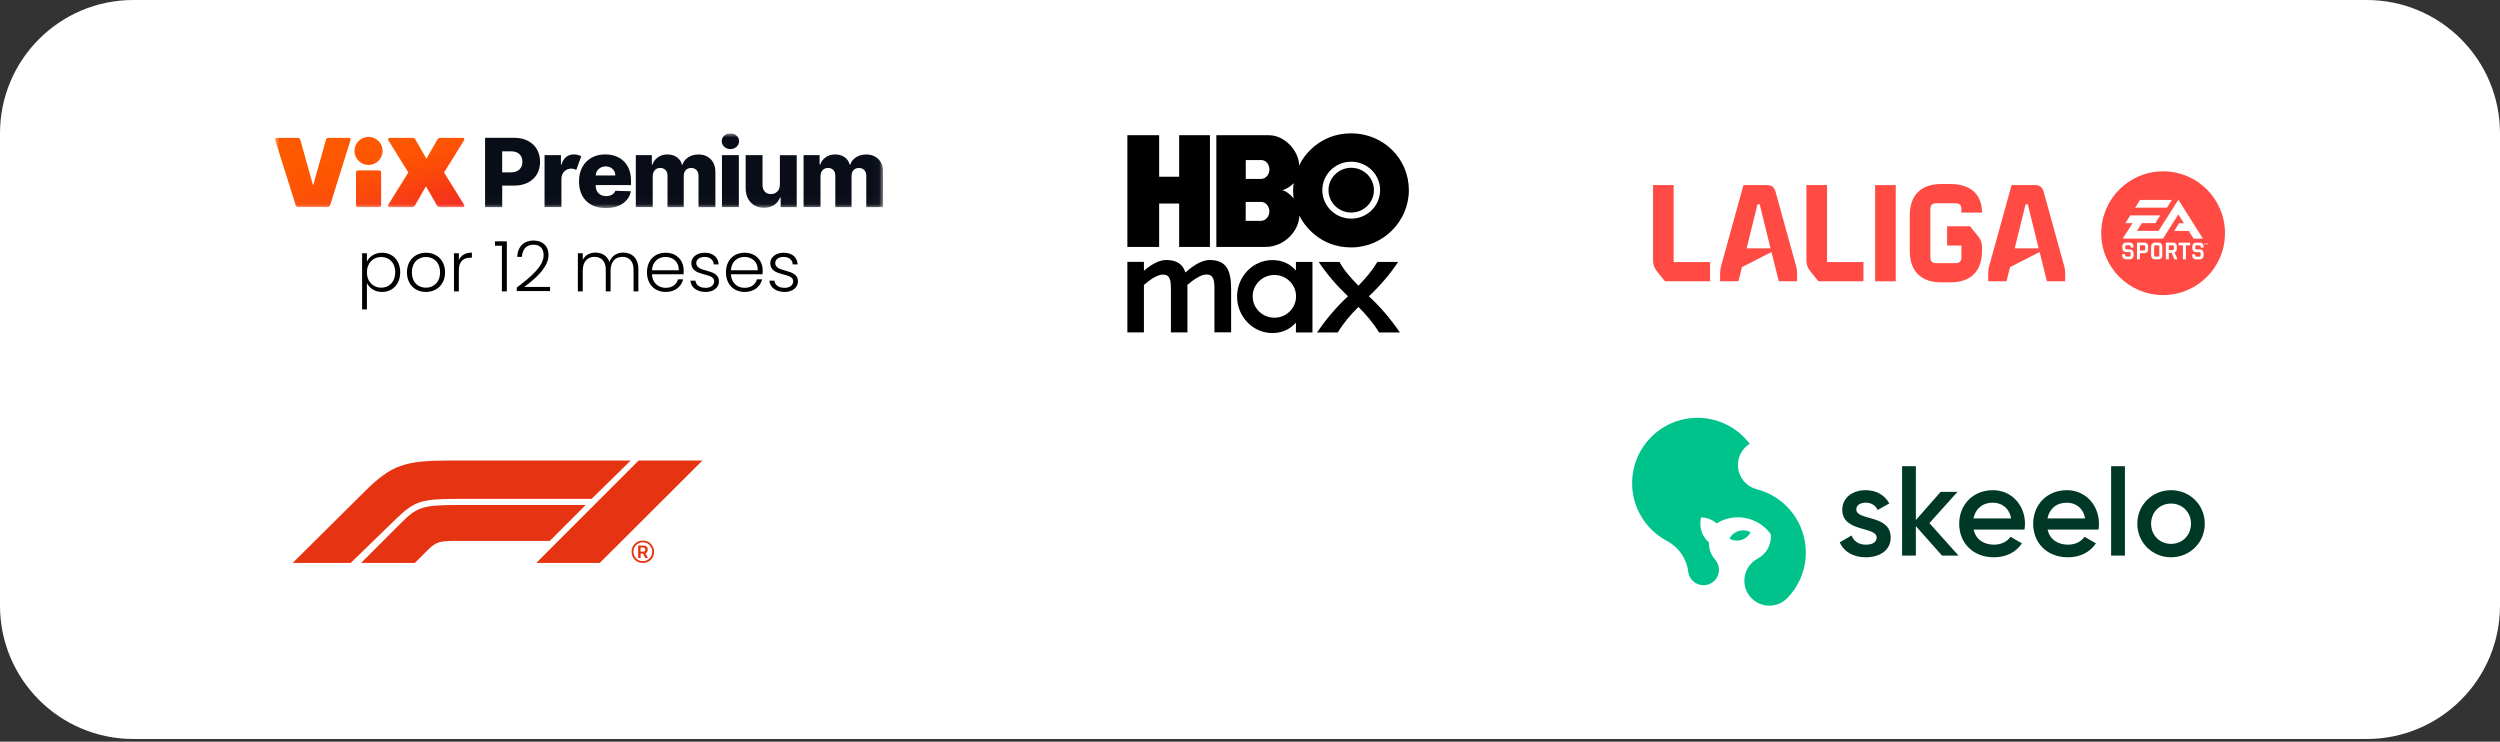 <svg xmlns="http://www.w3.org/2000/svg" width="300" height="89" viewBox="0 0 300 89" fill="none"><rect x="0" y="0" width="300" height="89" fill="#333333" stroke="none"/><path d="M0 16C0 7.163 7.163 0 16 0H284C292.837 0 300 7.163 300 16V72.679C300 81.516 292.837 88.679 284 88.679H16C7.163 88.679 0 81.516 0 72.679V16Z" fill="white"></path><g clip-path="url(#clip0_3051_4444)"><mask id="mask0_3051_4444" style="mask-type:luminance" maskUnits="userSpaceOnUse" x="33" y="15" width="73" height="10"><path d="M105.974 15.996H33V24.968H105.974V15.996Z" fill="white"></path></mask><g mask="url(#mask0_3051_4444)"><path d="M58.209 24.85V16.538H61.711C62.345 16.538 62.897 16.661 63.358 16.903C63.818 17.144 64.179 17.481 64.43 17.914C64.68 18.347 64.808 18.848 64.808 19.418C64.808 19.988 64.68 20.493 64.425 20.922C64.17 21.35 63.805 21.683 63.335 21.92C62.865 22.157 62.304 22.275 61.657 22.275H60.266V24.854H58.213L58.209 24.85ZM60.261 20.685H61.273C61.734 20.685 62.085 20.571 62.327 20.338C62.569 20.106 62.687 19.801 62.687 19.413C62.687 19.026 62.569 18.721 62.327 18.493C62.085 18.265 61.734 18.156 61.273 18.156H60.261V20.685Z" fill="#090D18"></path><path d="M65.346 24.849V18.616H67.312V19.75H67.38C67.494 19.34 67.686 19.035 67.946 18.83C68.21 18.63 68.511 18.529 68.863 18.529C69.031 18.529 69.191 18.552 69.341 18.588C69.492 18.63 69.629 18.684 69.752 18.757L69.154 20.389C69.068 20.347 68.972 20.311 68.872 20.279C68.771 20.247 68.657 20.233 68.539 20.233C68.22 20.233 67.946 20.347 67.718 20.571C67.49 20.794 67.371 21.095 67.371 21.464V24.849H65.346Z" fill="#090D18"></path><path d="M72.702 24.968C71.704 24.968 70.915 24.681 70.344 24.111C69.77 23.542 69.482 22.758 69.482 21.756C69.482 21.113 69.61 20.548 69.87 20.065C70.13 19.582 70.495 19.204 70.969 18.935C71.444 18.666 72 18.529 72.639 18.529C73.241 18.529 73.774 18.652 74.239 18.898C74.705 19.145 75.065 19.504 75.329 19.974C75.594 20.448 75.722 21.026 75.722 21.71V22.207H71.48V22.261C71.48 22.644 71.594 22.949 71.818 23.182C72.041 23.414 72.351 23.533 72.739 23.533C73.003 23.533 73.236 23.478 73.432 23.369C73.628 23.259 73.765 23.1 73.843 22.895L75.704 22.949C75.59 23.56 75.266 24.052 74.741 24.417C74.217 24.786 73.537 24.968 72.702 24.968ZM71.48 21.058H73.838C73.838 20.739 73.724 20.475 73.51 20.274C73.295 20.07 73.017 19.969 72.684 19.969C72.351 19.969 72.064 20.074 71.84 20.284C71.617 20.493 71.494 20.753 71.48 21.063V21.058Z" fill="#090D18"></path><path d="M76.297 24.85V18.616H78.222V19.76H78.29C78.422 19.382 78.646 19.081 78.965 18.862C79.28 18.643 79.658 18.534 80.091 18.534C80.525 18.534 80.912 18.643 81.227 18.867C81.542 19.09 81.743 19.386 81.829 19.76H81.898C82.016 19.391 82.249 19.095 82.596 18.871C82.942 18.648 83.348 18.539 83.818 18.539C84.42 18.539 84.908 18.726 85.282 19.104C85.656 19.477 85.847 19.997 85.847 20.658V24.854H83.822V21.113C83.822 20.803 83.74 20.567 83.576 20.402C83.412 20.238 83.202 20.156 82.942 20.156C82.664 20.156 82.445 20.247 82.285 20.421C82.126 20.598 82.048 20.835 82.048 21.131V24.854H80.101V21.09C80.101 20.799 80.019 20.571 79.859 20.402C79.699 20.234 79.49 20.152 79.225 20.152C78.96 20.152 78.746 20.243 78.577 20.425C78.409 20.608 78.326 20.854 78.326 21.163V24.85H76.301H76.297Z" fill="#090D18"></path><path d="M87.649 17.892C87.366 17.892 87.12 17.801 86.915 17.614C86.709 17.427 86.609 17.204 86.609 16.944C86.609 16.684 86.709 16.456 86.915 16.274C87.12 16.092 87.361 15.996 87.649 15.996C87.936 15.996 88.182 16.087 88.383 16.274C88.584 16.456 88.689 16.68 88.689 16.944C88.689 17.208 88.588 17.431 88.383 17.614C88.182 17.801 87.936 17.892 87.649 17.892ZM86.636 24.85V18.616H88.661V24.85H86.636Z" fill="#090D18"></path><path d="M93.587 22.161V18.621H95.607V24.854H93.678V23.692H93.61C93.468 24.075 93.231 24.376 92.889 24.599C92.552 24.823 92.141 24.932 91.667 24.932C91.229 24.932 90.85 24.836 90.522 24.64C90.194 24.444 89.938 24.171 89.756 23.82C89.573 23.469 89.482 23.059 89.478 22.59V18.616H91.503V22.198C91.503 22.535 91.598 22.804 91.776 22.995C91.954 23.191 92.2 23.287 92.51 23.287C92.821 23.287 93.067 23.191 93.272 22.991C93.482 22.795 93.582 22.517 93.582 22.152L93.587 22.161Z" fill="#090D18"></path><path d="M96.428 24.85V18.616H98.353V19.76H98.421C98.554 19.382 98.777 19.081 99.096 18.862C99.411 18.643 99.79 18.534 100.223 18.534C100.656 18.534 101.044 18.643 101.359 18.867C101.673 19.09 101.874 19.386 101.961 19.76H102.029C102.148 19.391 102.38 19.095 102.727 18.871C103.073 18.648 103.479 18.539 103.949 18.539C104.551 18.539 105.039 18.726 105.413 19.104C105.787 19.482 105.979 19.997 105.979 20.658V24.854H103.954V21.113C103.954 20.803 103.872 20.567 103.707 20.402C103.543 20.238 103.333 20.156 103.078 20.156C102.8 20.156 102.581 20.247 102.421 20.421C102.262 20.598 102.184 20.835 102.184 21.131V24.854H100.237V21.09C100.237 20.799 100.154 20.571 99.995 20.402C99.835 20.234 99.625 20.152 99.361 20.152C99.096 20.152 98.882 20.243 98.713 20.425C98.544 20.608 98.462 20.854 98.462 21.163V24.85H96.437H96.428Z" fill="#090D18"></path><path d="M45.734 24.613C45.734 24.755 45.638 24.85 45.497 24.85H42.956C42.815 24.85 42.719 24.755 42.719 24.613V20.685C42.719 20.544 42.815 20.448 42.956 20.448H45.497C45.638 20.448 45.734 20.544 45.734 20.685V24.613ZM42.537 18.111C42.537 17.186 43.298 16.425 44.224 16.425C45.15 16.425 45.912 17.186 45.912 18.111C45.912 19.036 45.15 19.797 44.224 19.797C43.298 19.797 42.537 19.036 42.537 18.111Z" fill="url(#paint0_linear_3051_4444)"></path><path d="M35.741 16.543C35.897 16.543 36.001 16.625 36.038 16.766L37.57 22.262L39.116 16.766C39.153 16.625 39.258 16.543 39.413 16.543H41.908C42.026 16.543 42.108 16.661 42.077 16.766L39.618 24.622C39.568 24.777 39.463 24.845 39.308 24.845H35.792C35.636 24.845 35.532 24.773 35.481 24.622L33.009 16.766C32.973 16.661 33.06 16.543 33.178 16.543H35.746H35.741Z" fill="url(#paint1_linear_3051_4444)"></path><path d="M46.601 24.554L49 20.694L46.601 16.839C46.519 16.698 46.587 16.543 46.756 16.543H49.474C49.666 16.543 49.77 16.602 49.852 16.744L51.171 19.045L52.489 16.744C52.571 16.602 52.68 16.543 52.867 16.543H55.531C55.7 16.543 55.768 16.698 55.686 16.839L53.287 20.699L55.686 24.558C55.768 24.7 55.7 24.855 55.531 24.855H52.812C52.621 24.855 52.516 24.795 52.434 24.654L51.116 22.353L49.798 24.654C49.716 24.795 49.606 24.855 49.419 24.855H46.756C46.587 24.855 46.519 24.7 46.601 24.558V24.554Z" fill="url(#paint2_linear_3051_4444)"></path></g></g><path d="M44.03 31.4C44.298 30.823 44.935 30.328 45.847 30.328C47.095 30.328 48.025 31.241 48.025 32.673C48.025 34.105 47.095 35.035 45.847 35.035C44.935 35.035 44.298 34.532 44.03 33.963V37.128H43.452V30.395H44.03V31.4ZM47.43 32.673C47.43 31.509 46.693 30.839 45.73 30.839C44.801 30.839 44.03 31.543 44.03 32.682C44.03 33.821 44.801 34.524 45.73 34.524C46.693 34.524 47.43 33.829 47.43 32.673ZM53.407 32.682C53.407 34.13 52.394 35.035 51.105 35.035C49.815 35.035 48.835 34.13 48.835 32.682C48.835 31.224 49.84 30.328 51.121 30.328C52.411 30.328 53.407 31.224 53.407 32.682ZM49.43 32.682C49.43 33.938 50.234 34.524 51.105 34.524C51.967 34.524 52.805 33.938 52.805 32.682C52.805 31.425 51.984 30.839 51.113 30.839C50.242 30.839 49.43 31.425 49.43 32.682ZM55.062 32.414V34.968H54.476V30.395H55.062V31.208C55.313 30.647 55.841 30.312 56.628 30.312V30.923H56.469C55.707 30.923 55.062 31.266 55.062 32.414ZM60.227 34.968V29.491H59.398V28.963H60.821V34.968H60.227ZM62.01 34.926V34.507C63.735 33.218 65.234 31.92 65.234 30.638C65.234 29.943 64.933 29.366 64.003 29.366C63.116 29.366 62.68 29.985 62.63 30.823H62.061C62.128 29.558 62.898 28.863 64.003 28.863C65.05 28.863 65.821 29.458 65.821 30.613C65.821 32.146 64.087 33.561 62.906 34.432H66.005V34.926H62.01ZM76.026 34.968V32.355C76.026 31.342 75.498 30.823 74.686 30.823C73.857 30.823 73.271 31.375 73.271 32.489V34.968H72.693V32.355C72.693 31.342 72.157 30.823 71.345 30.823C70.507 30.823 69.93 31.375 69.93 32.489V34.968H69.343V30.395H69.93V31.183C70.223 30.605 70.8 30.312 71.445 30.312C72.207 30.312 72.861 30.672 73.137 31.434C73.388 30.689 74.058 30.312 74.787 30.312C75.8 30.312 76.604 30.948 76.604 32.288V34.968H76.026ZM79.857 30.831C79.028 30.831 78.299 31.367 78.232 32.43H81.448C81.473 31.367 80.703 30.831 79.857 30.831ZM81.975 33.519C81.766 34.382 81.029 35.035 79.882 35.035C78.584 35.035 77.638 34.13 77.638 32.682C77.638 31.224 78.567 30.328 79.882 30.328C81.222 30.328 82.042 31.283 82.042 32.447C82.042 32.631 82.042 32.749 82.026 32.908H78.232C78.282 33.98 79.028 34.541 79.882 34.541C80.661 34.541 81.188 34.13 81.356 33.519H81.975ZM86.28 33.754C86.28 34.49 85.635 35.035 84.689 35.035C83.651 35.035 82.922 34.516 82.847 33.678H83.45C83.5 34.181 83.936 34.541 84.681 34.541C85.334 34.541 85.703 34.189 85.703 33.754C85.703 32.623 82.956 33.285 82.956 31.568C82.956 30.89 83.601 30.328 84.564 30.328C85.543 30.328 86.188 30.848 86.238 31.727H85.652C85.619 31.216 85.242 30.831 84.547 30.831C83.936 30.831 83.55 31.158 83.55 31.559C83.55 32.799 86.255 32.137 86.28 33.754ZM89.335 30.831C88.506 30.831 87.777 31.367 87.71 32.43H90.926C90.951 31.367 90.181 30.831 89.335 30.831ZM91.454 33.519C91.244 34.382 90.507 35.035 89.36 35.035C88.062 35.035 87.116 34.13 87.116 32.682C87.116 31.224 88.045 30.328 89.36 30.328C90.7 30.328 91.52 31.283 91.52 32.447C91.52 32.631 91.52 32.749 91.504 32.908H87.71C87.76 33.98 88.506 34.541 89.36 34.541C90.139 34.541 90.666 34.13 90.834 33.519H91.454ZM95.758 33.754C95.758 34.49 95.114 35.035 94.167 35.035C93.129 35.035 92.4 34.516 92.325 33.678H92.928C92.978 34.181 93.414 34.541 94.159 34.541C94.812 34.541 95.181 34.189 95.181 33.754C95.181 32.623 92.434 33.285 92.434 31.568C92.434 30.89 93.079 30.328 94.042 30.328C95.022 30.328 95.666 30.848 95.716 31.727H95.13C95.097 31.216 94.72 30.831 94.025 30.831C93.414 30.831 93.028 31.158 93.028 31.559C93.028 32.799 95.733 32.137 95.758 33.754Z" fill="black"></path><g clip-path="url(#clip1_3051_4444)"><path d="M141.497 16.226V21.212H139.097V16.226H135.285V29.629H139.097V24.426H141.497V29.629H145.194V16.226H141.497ZM162.146 20.135C160.645 20.135 159.419 21.334 159.419 22.819C159.419 24.304 160.637 25.503 162.146 25.503C163.654 25.503 164.872 24.304 164.872 22.819C164.872 21.334 163.654 20.135 162.146 20.135ZM162.137 16C158.325 16 156.383 18.754 155.898 19.874C155.898 18.198 154.23 16.226 152.271 16.226H145.962V29.629H151.848C154.221 29.629 155.907 27.605 155.916 25.868C156.454 26.962 158.333 29.69 162.146 29.69C165.958 29.69 169.064 26.571 169.064 22.81C169.055 18.98 165.958 16 162.137 16ZM151.354 26.502H149.483V24.235H151.354C151.901 24.235 152.324 24.765 152.324 25.364C152.324 25.963 151.892 26.493 151.354 26.493V26.502ZM151.362 21.473H149.492V19.205H151.362C151.909 19.205 152.333 19.735 152.333 20.334C152.333 20.934 151.901 21.464 151.362 21.464V21.473ZM153.851 22.819C154.283 22.767 154.998 22.28 155.245 21.976C155.157 22.358 155.148 23.462 155.245 23.844C154.954 23.41 154.274 22.871 153.842 22.819H153.851ZM162.146 26.233C160.231 26.233 158.678 24.704 158.678 22.819C158.678 20.934 160.231 19.405 162.146 19.405C164.06 19.405 165.613 20.934 165.613 22.819C165.613 24.704 164.06 26.233 162.146 26.233ZM162.146 20.135C160.645 20.135 159.419 21.334 159.419 22.819C159.419 24.304 160.637 25.503 162.146 25.503C163.654 25.503 164.872 24.304 164.872 22.819C164.872 21.334 163.654 20.135 162.146 20.135ZM162.146 20.135C160.645 20.135 159.419 21.334 159.419 22.819C159.419 24.304 160.637 25.503 162.146 25.503C163.654 25.503 164.872 24.304 164.872 22.819C164.872 21.334 163.654 20.135 162.146 20.135Z" fill="black"></path><path d="M147.736 39.896V34.65C147.736 32.33 147.091 31.201 145.15 31.201C144.056 31.201 142.891 32.122 142.247 32.695C141.929 31.696 141.215 31.201 139.926 31.201C138.947 31.201 137.923 31.931 137.27 32.487V31.427H135.285V39.888H137.27V34.189C137.914 33.633 138.85 32.947 139.547 32.947C140.376 32.947 140.509 33.581 140.509 34.641V39.888H142.494V34.641C142.494 34.493 142.494 34.337 142.476 34.198C143.121 33.642 144.065 32.938 144.771 32.938C145.6 32.938 145.733 33.573 145.733 34.632V39.879H147.736V39.896Z" fill="black"></path><path d="M164.264 35.553C165.578 34.328 166.761 32.956 167.776 31.436H165.278C164.661 32.469 163.919 33.355 163.011 34.285C162.102 33.355 161.299 32.469 160.743 31.436H158.245C159.26 32.947 160.452 34.319 161.758 35.553C160.363 36.839 159.137 38.298 158.034 39.896H160.531C161.21 38.776 162.031 37.811 163.011 36.83C163.981 37.811 164.811 38.776 165.49 39.896H167.987C166.884 38.289 165.658 36.83 164.264 35.553Z" fill="black"></path><path d="M152.924 38.124C151.486 38.124 150.321 36.978 150.321 35.562C150.321 34.146 151.486 32.999 152.924 32.999C154.362 32.999 155.527 34.146 155.527 35.562C155.527 36.978 154.362 38.124 152.924 38.124ZM155.51 31.436V32.461C154.759 31.601 153.789 31.21 152.677 31.21C150.365 31.21 148.45 33.164 148.45 35.588C148.45 38.011 150.365 39.966 152.677 39.966C153.789 39.966 154.751 39.566 155.51 38.715V39.896H157.495V31.436H155.51Z" fill="black"></path></g><g clip-path="url(#clip2_3051_4444)"><path d="M198.365 31.232V22.211H200.838V31.446H205.209V33.755H199.799L198.826 32.551C198.496 32.122 198.365 31.727 198.365 31.232" fill="#FF4B44"></path><path d="M206.544 31.875L209.216 22.211H212.053C212.581 22.211 212.911 22.459 213.059 22.986L215.516 31.875C215.631 32.27 215.648 32.535 215.648 33.045V33.755H213.454L212.581 30.242L209.035 32.056L208.606 33.755H206.413V33.045C206.413 32.535 206.43 32.27 206.545 31.875M212.465 29.797L211.162 24.519H210.898L209.595 29.797H212.464H212.465Z" fill="#FF4B44"></path><path d="M216.77 31.232V22.211H219.243V31.446H223.614V33.755H218.204L217.231 32.551C216.901 32.122 216.77 31.727 216.77 31.232" fill="#FF4B44"></path><path d="M227.489 22.211H225.016V33.755H227.489V22.211Z" fill="#FF4B44"></path><path d="M229.171 30.09V25.875C229.171 23.418 230.507 22.082 232.965 22.082H234.047C236.472 22.082 237.841 23.319 237.841 25.512H235.367V25.051C235.367 24.622 235.136 24.391 234.707 24.391H232.305C231.876 24.391 231.645 24.622 231.645 25.051V30.915C231.645 31.344 231.876 31.575 232.305 31.575H234.707C235.136 31.575 235.367 31.344 235.367 30.915V29.464H233.652V27.155H236.406L237.379 28.358C237.709 28.77 237.841 29.15 237.841 29.678V30.09C237.841 32.547 236.505 33.883 234.047 33.883H232.965C230.507 33.883 229.171 32.547 229.171 30.09Z" fill="#FF4B44"></path><path d="M238.718 31.875L241.39 22.21H244.226C244.754 22.21 245.084 22.458 245.232 22.985L247.689 31.874C247.805 32.27 247.821 32.534 247.821 33.044V33.754H245.628L244.753 30.241L241.208 32.055L240.779 33.754H238.586V33.044C238.586 32.534 238.602 32.27 238.718 31.874M244.638 29.797L243.335 24.519H243.071L241.768 29.797H244.638H244.638Z" fill="#FF4B44"></path><path d="M260.724 29.438H260.26L260.259 30.011H260.723C260.764 30.011 260.798 29.996 260.824 29.967C260.85 29.936 260.862 29.897 260.863 29.85V29.603C260.863 29.555 260.851 29.515 260.825 29.485C260.799 29.453 260.765 29.438 260.724 29.438" fill="#FF4B44"></path><path d="M258.978 29.436H258.638C258.593 29.436 258.56 29.45 258.533 29.481C258.507 29.513 258.495 29.552 258.495 29.599L258.493 30.628C258.493 30.674 258.505 30.713 258.531 30.744C258.558 30.776 258.592 30.793 258.636 30.794H258.975C259.017 30.794 259.051 30.777 259.077 30.745C259.105 30.714 259.118 30.675 259.119 30.628L259.12 29.601C259.12 29.553 259.106 29.514 259.079 29.483C259.053 29.451 259.018 29.436 258.978 29.436" fill="#FF4B44"></path><path d="M257.277 29.433H256.793L256.792 30.054H257.276C257.317 30.055 257.352 30.039 257.378 30.008C257.405 29.977 257.419 29.938 257.419 29.89V29.597C257.419 29.548 257.406 29.51 257.379 29.479C257.353 29.448 257.318 29.433 257.277 29.433Z" fill="#FF4B44"></path><path d="M259.586 20.559C255.486 20.553 252.157 23.872 252.15 27.972C252.145 32.073 255.464 35.401 259.564 35.407C263.664 35.414 266.993 32.094 266.999 27.994C267.005 23.894 263.686 20.564 259.586 20.559ZM256.806 23.991L260.623 23.996L260.036 24.922L256.221 24.918L256.806 23.991ZM256.022 30.685C256.022 30.803 255.981 30.904 255.899 30.987C255.816 31.07 255.715 31.112 255.598 31.112H255.094C254.975 31.111 254.875 31.07 254.795 30.991C254.715 30.911 254.676 30.812 254.676 30.69V30.491H254.986L255.031 30.676C255.051 30.752 255.104 30.791 255.189 30.791H255.53C255.572 30.791 255.607 30.776 255.634 30.745C255.66 30.714 255.672 30.674 255.672 30.628V30.409C255.672 30.301 255.625 30.246 255.531 30.246H255.104C254.987 30.245 254.885 30.205 254.801 30.121C254.719 30.037 254.678 29.936 254.678 29.818V29.529C254.678 29.413 254.72 29.313 254.802 29.231C254.886 29.148 254.988 29.106 255.104 29.106H255.601C255.718 29.107 255.817 29.148 255.899 29.227C255.979 29.307 256.019 29.406 256.018 29.526V29.706H255.71L255.665 29.542C255.64 29.465 255.587 29.426 255.508 29.426H255.172C255.129 29.426 255.094 29.441 255.069 29.473C255.041 29.504 255.029 29.543 255.029 29.591V29.76C255.029 29.865 255.076 29.918 255.172 29.918H255.6C255.715 29.919 255.816 29.961 255.899 30.046C255.983 30.13 256.024 30.23 256.024 30.346V30.685L256.022 30.685ZM257.773 29.953C257.773 30.072 257.731 30.172 257.649 30.254C257.564 30.337 257.462 30.378 257.345 30.378H256.792L256.792 31.113H256.437L256.44 29.108L257.347 29.109C257.464 29.109 257.566 29.151 257.65 29.234C257.733 29.316 257.774 29.417 257.774 29.532V29.953H257.773ZM259.471 30.687C259.471 30.808 259.431 30.91 259.346 30.992C259.262 31.075 259.163 31.117 259.044 31.117H258.565C258.445 31.116 258.344 31.074 258.261 30.99C258.178 30.908 258.136 30.807 258.137 30.685L258.138 29.533C258.138 29.417 258.181 29.317 258.264 29.236C258.347 29.152 258.449 29.111 258.568 29.111H259.047C259.167 29.112 259.265 29.153 259.349 29.236C259.434 29.317 259.474 29.418 259.474 29.535L259.473 30.688L259.471 30.687ZM259.562 28.635L254.729 28.629L255.908 26.773L255.045 26.772L255.633 25.845L259.228 25.85L258.639 26.777L257.028 26.775L256.431 27.703L259.026 27.706L261.404 23.965L264.35 28.641L263.235 28.64L262.65 27.712L260.905 27.709L261.493 26.78H262.065L261.401 25.725L259.563 28.635H259.562ZM260.92 31.12L260.595 30.334H260.259L260.257 31.118H259.902L259.905 29.113L260.792 29.114C260.91 29.114 261.011 29.155 261.094 29.239C261.177 29.322 261.218 29.422 261.218 29.537V29.887C261.218 29.978 261.192 30.061 261.142 30.134C261.09 30.206 261.024 30.258 260.947 30.291L261.298 31.12H260.92V31.12ZM262.821 29.441H262.307L262.304 31.122H261.949L261.951 29.44H261.441V29.116L262.82 29.118V29.442L262.821 29.441ZM264.426 30.698C264.426 30.816 264.385 30.917 264.302 31C264.219 31.083 264.118 31.125 263.999 31.125H263.497C263.377 31.124 263.279 31.083 263.197 31.004C263.117 30.924 263.077 30.825 263.077 30.703V30.504H263.386L263.432 30.689C263.454 30.765 263.505 30.804 263.591 30.804H263.931C263.974 30.804 264.01 30.79 264.035 30.758C264.06 30.727 264.073 30.686 264.073 30.64V30.421C264.073 30.314 264.027 30.259 263.932 30.259H263.504C263.386 30.258 263.285 30.217 263.203 30.133C263.121 30.049 263.078 29.948 263.079 29.83V29.541C263.079 29.425 263.122 29.325 263.205 29.243C263.286 29.159 263.389 29.118 263.507 29.118H264.002C264.121 29.119 264.219 29.16 264.301 29.239C264.381 29.319 264.422 29.418 264.422 29.538V29.718H264.113L264.067 29.555C264.043 29.477 263.99 29.439 263.911 29.439H263.575C263.532 29.439 263.496 29.454 263.47 29.485C263.444 29.517 263.431 29.556 263.431 29.604V29.773C263.431 29.878 263.479 29.931 263.573 29.931H264C264.116 29.932 264.216 29.974 264.299 30.059C264.385 30.144 264.426 30.244 264.426 30.36V30.699V30.698ZM264.645 29.219H264.57V29.38H264.532V29.218H264.457V29.185H264.646V29.218L264.645 29.219ZM264.87 29.38V29.26C264.87 29.255 264.87 29.249 264.872 29.239C264.868 29.247 264.868 29.254 264.863 29.26L264.801 29.355H264.795L264.732 29.258C264.729 29.253 264.724 29.245 264.721 29.238C264.721 29.246 264.724 29.253 264.724 29.26V29.38H264.692V29.186H264.724L264.8 29.303L264.877 29.186H264.907V29.38H264.871L264.87 29.38Z" fill="#FF4B44"></path></g><g clip-path="url(#clip3_3051_4444)"><path d="M47.529 62.267L42.076 67.556H35.12L43.772 58.967C46.989 55.785 48.541 55.262 54.026 55.262H75.691L70.988 59.867H54.646C50.547 59.867 49.677 60.182 47.529 62.267ZM70.287 60.6H54.744C50.616 60.6 49.971 60.915 48.098 62.787L43.33 67.554H49.778L51.312 66.019C52.327 65.004 52.779 64.909 54.822 64.909H65.973L70.282 60.6H70.287ZM71.968 67.556L84.295 55.262H76.637L64.343 67.556H71.966H71.968Z" fill="#E63312"></path><path d="M77.145 67.556C76.757 67.556 76.434 67.426 76.177 67.167C75.921 66.908 75.791 66.588 75.791 66.209C75.791 65.83 75.918 65.513 76.175 65.253C76.429 64.997 76.752 64.867 77.14 64.867C77.529 64.867 77.849 64.997 78.103 65.256C78.357 65.515 78.484 65.835 78.484 66.214C78.484 66.593 78.357 66.91 78.106 67.17C77.854 67.426 77.534 67.556 77.145 67.556ZM77.138 65.077C76.82 65.077 76.554 65.187 76.338 65.407C76.123 65.627 76.016 65.894 76.016 66.207C76.016 66.519 76.123 66.786 76.338 67.006C76.554 67.226 76.82 67.336 77.138 67.336C77.456 67.336 77.722 67.226 77.937 67.008C78.152 66.791 78.26 66.522 78.26 66.209C78.26 65.896 78.152 65.627 77.937 65.407C77.722 65.187 77.456 65.077 77.138 65.077ZM76.874 66.431V66.959H76.578V65.466H77.14C77.333 65.466 77.48 65.503 77.578 65.574C77.675 65.647 77.724 65.754 77.724 65.899C77.724 66.043 77.705 66.15 77.666 66.221C77.627 66.292 77.558 66.348 77.463 66.392L77.744 66.959H77.433L77.179 66.431H76.879H76.874ZM76.869 65.698V66.202H77.169C77.262 66.202 77.328 66.182 77.368 66.143C77.409 66.104 77.429 66.04 77.429 65.95C77.429 65.784 77.323 65.698 77.113 65.698H76.869Z" fill="#E63312"></path></g><g clip-path="url(#clip4_3051_4444)"><path fill-rule="evenodd" clip-rule="evenodd" d="M203.702 50.14C203.973 50.14 204.24 50.153 204.504 50.18C206.73 50.406 208.681 51.561 209.963 53.251L209.968 53.257C209.118 53.786 208.552 54.727 208.552 55.801C208.552 57.197 209.509 58.37 210.803 58.702L210.801 58.706C214.192 59.572 216.698 62.644 216.698 66.301C216.698 67.831 216.259 69.26 215.5 70.466C215.204 70.937 214.859 71.374 214.473 71.77L214.472 71.769C213.927 72.33 213.165 72.679 212.32 72.679C210.665 72.679 209.322 71.338 209.322 69.684C209.322 68.537 209.968 67.541 210.916 67.038L210.915 67.036C211.864 66.533 212.511 65.536 212.511 64.388C212.511 64.293 212.506 64.198 212.497 64.104C211.617 62.878 210.178 62.079 208.553 62.079C207.614 62.079 206.738 62.346 205.995 62.806L205.962 62.778C205.463 62.36 204.826 62.102 204.13 62.081L204.116 62.136C204.064 62.357 204.037 62.587 204.037 62.824C204.037 63.727 204.437 64.537 205.07 65.085C205.069 65.115 205.069 65.145 205.069 65.175C205.069 65.932 205.35 66.623 205.813 67.15L205.812 67.151C206.101 67.478 206.276 67.907 206.276 68.377C206.276 69.399 205.447 70.227 204.423 70.227C203.473 70.227 202.69 69.513 202.583 68.593L202.585 68.592C202.385 66.995 201.406 65.639 200.04 64.917L200.041 64.914C197.551 63.6 195.854 60.987 195.854 57.979C195.854 53.649 199.368 50.14 203.702 50.14ZM209.177 63.64C209.501 63.64 209.806 63.724 210.071 63.87C209.76 64.465 209.139 64.871 208.423 64.871C208.099 64.871 207.794 64.787 207.528 64.641C207.84 64.046 208.461 63.64 209.177 63.64Z" fill="#00C38C"></path><path fill-rule="evenodd" clip-rule="evenodd" d="M222.759 61.134C222.759 60.583 223.281 60.322 223.879 60.322C224.507 60.322 225.044 60.598 225.32 61.195L226.716 60.414C226.179 59.404 225.136 58.822 223.879 58.822C222.315 58.822 221.073 59.725 221.073 61.164C221.073 63.904 225.197 63.139 225.197 64.501C225.197 65.114 224.63 65.359 223.894 65.359C223.051 65.359 222.437 64.945 222.192 64.256L220.766 65.083C221.257 66.185 222.361 66.874 223.894 66.874C225.55 66.874 226.884 66.047 226.884 64.516C226.884 61.685 222.759 62.527 222.759 61.134ZM235.026 66.675L231.53 62.772L234.903 59.021H232.88L229.905 62.404V55.943H228.249V66.675H229.905V63.139L233.048 66.675H235.026ZM236.836 63.552H242.938C242.969 63.338 243 63.093 243 62.863C243 60.659 241.436 58.822 239.151 58.822C236.744 58.822 235.103 60.583 235.103 62.848C235.103 65.144 236.744 66.874 239.274 66.874C240.776 66.874 241.926 66.246 242.632 65.205L241.267 64.409C240.899 64.945 240.209 65.359 239.289 65.359C238.062 65.359 237.096 64.746 236.836 63.552ZM236.82 62.205C237.05 61.057 237.894 60.322 239.136 60.322C240.132 60.322 241.098 60.889 241.328 62.205H236.82ZM245.714 63.552H251.816C251.847 63.338 251.878 63.093 251.878 62.863C251.878 60.659 250.314 58.822 248.029 58.822C245.622 58.822 243.981 60.583 243.981 62.848C243.981 65.144 245.622 66.874 248.152 66.874C249.654 66.874 250.804 66.246 251.51 65.205L250.145 64.409C249.777 64.945 249.087 65.359 248.167 65.359C246.94 65.359 245.974 64.746 245.714 63.552ZM245.698 62.205C245.928 61.057 246.772 60.322 248.014 60.322C249.01 60.322 249.976 60.889 250.206 62.205H245.698ZM253.334 66.675H254.99V55.943H253.334V66.675ZM260.525 66.874C262.779 66.874 264.573 65.114 264.573 62.848C264.573 60.567 262.779 58.822 260.525 58.822C258.287 58.822 256.477 60.567 256.477 62.848C256.477 65.114 258.287 66.874 260.525 66.874ZM260.525 65.267C259.176 65.267 258.133 64.241 258.133 62.848C258.133 61.455 259.176 60.429 260.525 60.429C261.875 60.429 262.917 61.455 262.917 62.848C262.917 64.241 261.875 65.267 260.525 65.267Z" fill="#003828"></path></g><defs><linearGradient id="paint0_linear_3051_4444" x1="39.203" y1="5.516" x2="46.137" y2="26.914" gradientUnits="userSpaceOnUse"><stop offset="0.53" stop-color="#FF5900"></stop><stop offset="0.68" stop-color="#FE5502"></stop><stop offset="0.81" stop-color="#FB490A"></stop><stop offset="0.95" stop-color="#F73617"></stop><stop offset="1" stop-color="#F52D1F"></stop></linearGradient><linearGradient id="paint1_linear_3051_4444" x1="35.244" y1="6.878" x2="40.348" y2="28.78" gradientUnits="userSpaceOnUse"><stop offset="0.53" stop-color="#FF5900"></stop><stop offset="0.68" stop-color="#FE5502"></stop><stop offset="0.81" stop-color="#FB490A"></stop><stop offset="0.95" stop-color="#F73617"></stop><stop offset="1" stop-color="#F52D1F"></stop></linearGradient><linearGradient id="paint2_linear_3051_4444" x1="45.552" y1="3.461" x2="52.482" y2="24.858" gradientUnits="userSpaceOnUse"><stop offset="0.53" stop-color="#FF5900"></stop><stop offset="0.68" stop-color="#FE5502"></stop><stop offset="0.81" stop-color="#FB490A"></stop><stop offset="0.95" stop-color="#F73617"></stop><stop offset="1" stop-color="#F52D1F"></stop></linearGradient><clipPath id="clip0_3051_4444"><rect width="72.974" height="8.972" fill="white" transform="translate(33 15.996)"></rect></clipPath><clipPath id="clip1_3051_4444"><rect width="33.77" height="23.966" fill="white" transform="translate(135.285 16)"></rect></clipPath><clipPath id="clip2_3051_4444"><rect width="68.635" height="14.848" fill="white" transform="translate(198.365 20.559)"></rect></clipPath><clipPath id="clip3_3051_4444"><rect width="49.175" height="12.294" fill="white" transform="translate(35.12 55.262)"></rect></clipPath><clipPath id="clip4_3051_4444"><rect width="69.026" height="22.539" fill="white" transform="translate(195.854 50.14)"></rect></clipPath></defs></svg>